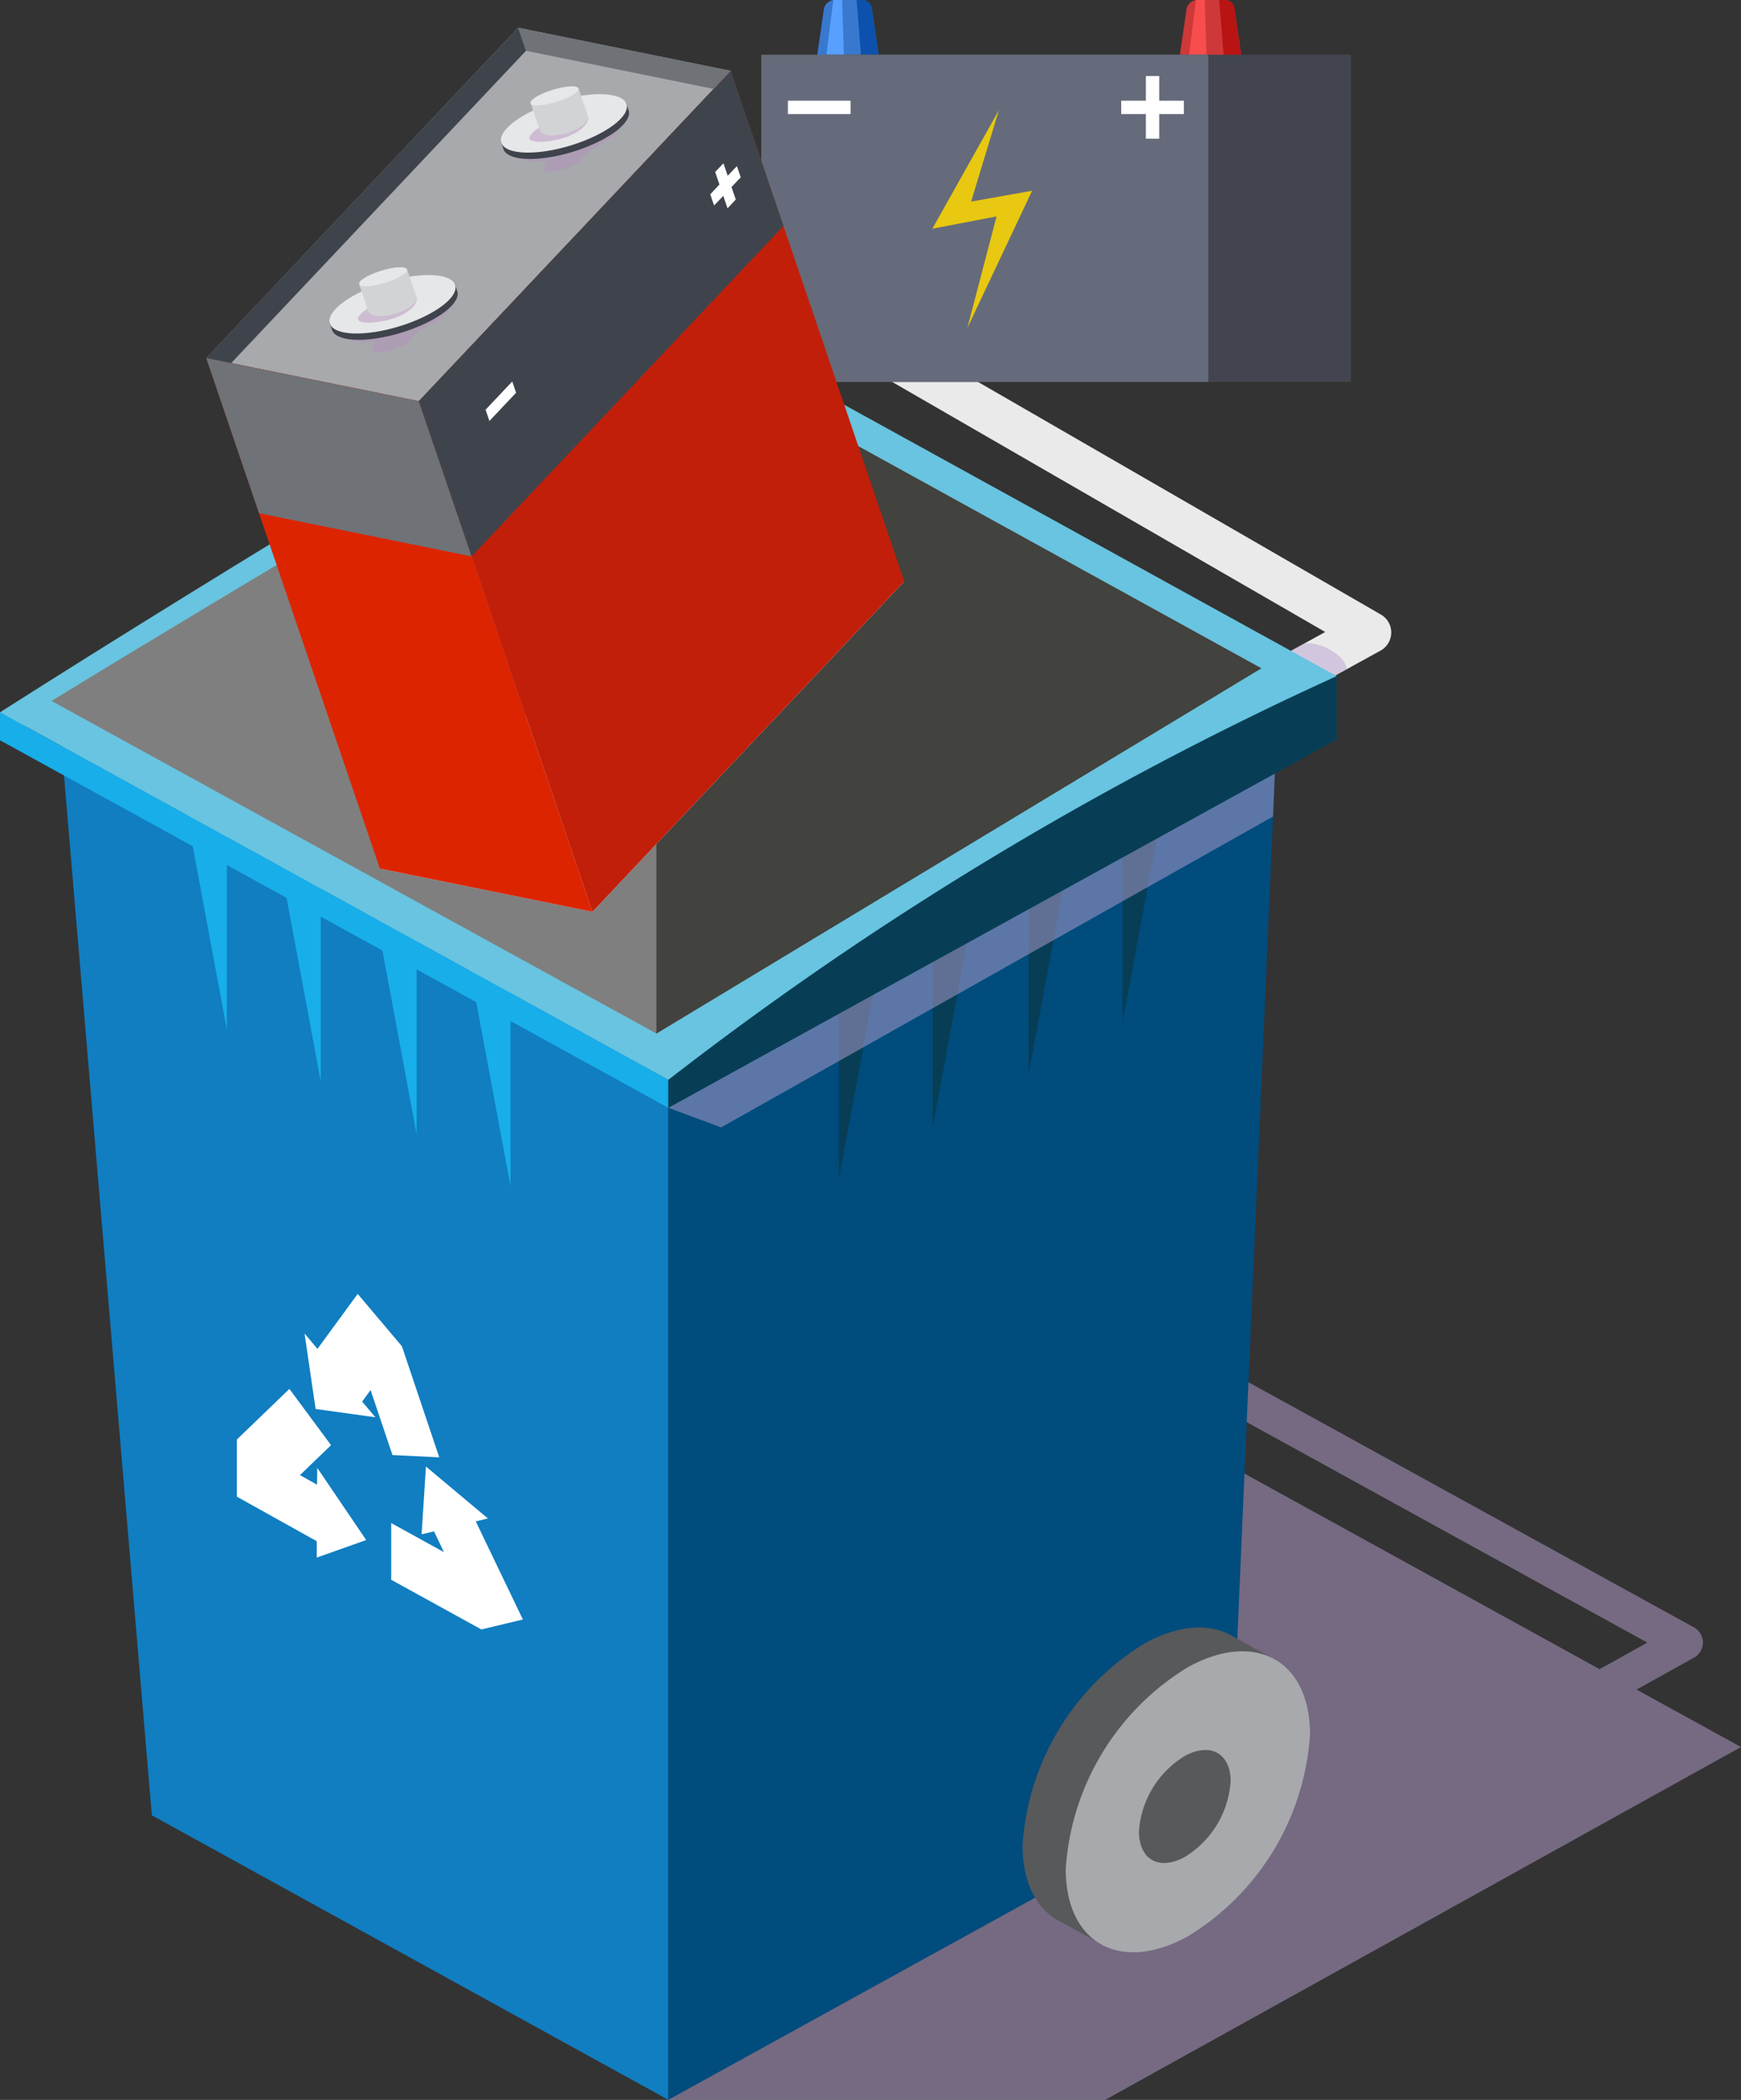 <svg xmlns="http://www.w3.org/2000/svg" xmlns:xlink="http://www.w3.org/1999/xlink" width="90.607" height="109.23" viewBox="0 0 90.607 109.23">
  <rect x="0" y="0" width="90.607" height="109.23" fill="#333333" stroke="none"/>
  <defs>
    <clipPath id="clip-path">
      <path id="パス_982" data-name="パス 982" d="M3044.122,875.724h-3.33l.457-3.138a.225.225,0,0,1,.222-.192h1.743a.488.488,0,0,1,.483.418Z" fill="none"/>
    </clipPath>
    <clipPath id="clip-path-2">
      <path id="パス_986" data-name="パス 986" d="M3062.994,875.724h-3.33l.457-3.138a.225.225,0,0,1,.222-.192h1.743a.488.488,0,0,1,.483.418Z" fill="none"/>
    </clipPath>
  </defs>
  <g id="グループ_746" data-name="グループ 746" transform="translate(-2998.329 -872.394)">
    <g id="グループ_728" data-name="グループ 728">
      <path id="パス_955" data-name="パス 955" d="M3083.5,960.281l2.97-1.65a.9.9,0,0,0,0-1.595l-26-14.3a.989.989,0,0,0-1.319.338.9.9,0,0,0,.355,1.258l24.556,13.505-2.485,1.382-39.487-21.736v4.94l-8.979-4.94v44.139h22.737l33.088-18.353Z" fill="#b9a3d3" opacity="0.5" style="mix-blend-mode: multiply;isolation: isolate"/>
      <path id="パス_956" data-name="パス 956" d="M3063.056,909.981a1.165,1.165,0,0,1-1-.551,1.081,1.081,0,0,1,.423-1.51l4.82-2.652-28.138-16.239-5.975,3.306a1.19,1.19,0,0,1-1.581-.4,1.081,1.081,0,0,1,.422-1.509l6.57-3.632a1.194,1.194,0,0,1,1.176.009l30.4,17.546a1.077,1.077,0,0,1-.018,1.9l-6.517,3.585A1.164,1.164,0,0,1,3063.056,909.981Z" fill="#eaeaea"/>
      <path id="パス_957" data-name="パス 957" d="M3068.409,907.2c-.031-.8-1.67-1.542-2.268-1.3l-.825.452,2.4,1.23Z" fill="#b9a3d3" opacity="0.5" style="mix-blend-mode: multiply;isolation: isolate"/>
      <path id="パス_958" data-name="パス 958" d="M3037.221,890.1a2.158,2.158,0,0,0-2.267-1.3l-.825.454,2.4,1.229Z" fill="#b9a3d3" opacity="0.5" style="mix-blend-mode: multiply;isolation: isolate"/>
      <path id="パス_959" data-name="パス 959" d="M3001.443,910.173l4.789,56.648,26.879,14.8,0-54.008Z" fill="#107ec1"/>
      <path id="パス_960" data-name="パス 960" d="M3064.783,910.173l-2.4,55.324-29.277,16.126,0-54.008Z" fill="#004c7d"/>
      <path id="パス_961" data-name="パス 961" d="M3064.736,958.746l-2.305-1.268h0c-1.149-.655-2.754-.574-4.528.4a13.292,13.292,0,0,0-6.356,10.5c0,2.006.771,3.392,2,3.99v0l2.12,1.17.616-1.005a7.036,7.036,0,0,0,1.619-.662,13.29,13.29,0,0,0,6.354-10.5,6.245,6.245,0,0,0-.184-1.557Z" fill="#58595b"/>
      <path id="パス_962" data-name="パス 962" d="M3060.149,959.117a13.291,13.291,0,0,0-6.356,10.5c0,3.868,2.847,5.434,6.356,3.5a13.291,13.291,0,0,0,6.356-10.5C3066.5,958.751,3063.658,957.184,3060.149,959.117Z" fill="#a7a9ac"/>
      <path id="パス_963" data-name="パス 963" d="M3059.989,963.735c1.315-.723,2.385-.137,2.385,1.314a4.987,4.987,0,0,1-2.385,3.936c-1.319.724-2.385.137-2.385-1.314A4.979,4.979,0,0,1,3059.989,963.735Z" fill="#58595b"/>
      <path id="パス_964" data-name="パス 964" d="M3061.228,963.431a1.836,1.836,0,0,1,.349,1.178,4.987,4.987,0,0,1-2.381,3.936,2.091,2.091,0,0,1-1.255.3c.418.524,1.172.61,2.033.137a4.989,4.989,0,0,0,2.383-3.938C3062.357,964.1,3061.907,963.522,3061.228,963.431Z" fill="#58595b" style="mix-blend-mode: multiply;isolation: isolate"/>
      <path id="パス_965" data-name="パス 965" d="M3041.983,922.745V933.74l2.28-12.244Z" fill="#073e56"/>
      <path id="パス_966" data-name="パス 966" d="M3046.868,920.046v10.992l2.28-12.243Z" fill="#073e56"/>
      <path id="パス_967" data-name="パス 967" d="M3051.859,917.3v10.991l2.28-12.244Z" fill="#073e56"/>
      <path id="パス_968" data-name="パス 968" d="M3056.747,914.594v10.994l2.277-12.243Z" fill="#073e56"/>
      <path id="パス_969" data-name="パス 969" d="M3024.9,923.114v10.994l-2.28-12.245Z" fill="#18aeea"/>
      <path id="パス_970" data-name="パス 970" d="M3020.012,920.413v10.993l-2.277-12.242Z" fill="#18aeea"/>
      <path id="パス_971" data-name="パス 971" d="M3015.023,917.661v10.994l-2.28-12.245Z" fill="#18aeea"/>
      <path id="パス_972" data-name="パス 972" d="M3010.136,914.961v10.994l-2.28-12.244Z" fill="#18aeea"/>
      <path id="パス_973" data-name="パス 973" d="M3067.9,907.566l-34.786-19.156c-5.877,3.231-23.011,13.534-34.782,21.034V910.9l1.322-.727,33.46,18.393Z" fill="#68c4e0"/>
      <path id="パス_974" data-name="パス 974" d="M3063.973,907.154l-31.484-17.338c-4.8,3.142-20.38,12.243-31.48,19.038l31.48,17.3Z" fill="#7f7f7f"/>
      <path id="パス_975" data-name="パス 975" d="M2998.329,909.444V910.9l34.782,19.12v-1.454Z" fill="#18aeea"/>
      <path id="パス_976" data-name="パス 976" d="M3033.111,930.018l2.747,1.02,28.724-16.172.1-2.388Z" fill="#b9a3d3" opacity="0.5" style="mix-blend-mode: multiply;isolation: isolate"/>
      <path id="パス_977" data-name="パス 977" d="M3033.111,928.564v1.454l34.786-19.157v-3.3A174.606,174.606,0,0,0,3033.111,928.564Z" fill="#073e56"/>
      <path id="パス_978" data-name="パス 978" d="M3032.489,889.816v36.342l31.484-19Z" fill="#42423e"/>
    </g>
    <g id="グループ_744" data-name="グループ 744">
      <g id="グループ_733" data-name="グループ 733">
        <path id="パス_979" data-name="パス 979" d="M3044.122,875.724h-3.33l.414-2.838a.574.574,0,0,1,.568-.492h1.412a.521.521,0,0,1,.515.446Z" fill="#3879cf"/>
        <g id="グループ_730" data-name="グループ 730">
          <g id="グループ_729" data-name="グループ 729" clip-path="url(#clip-path)">
            <path id="パス_980" data-name="パス 980" d="M3041.706,872.332l-.429,3.392.989.087-.114-3.459a.224.224,0,0,0-.243-.216h0A.224.224,0,0,0,3041.706,872.332Z" fill="#57a0ff"/>
            <path id="パス_981" data-name="パス 981" d="M3042.856,871.77l.347,4.267,1.977-.555a8.049,8.049,0,0,0-.069-2.082,10.662,10.662,0,0,0-.625-1.266C3044.4,872.082,3042.856,871.77,3042.856,871.77Z" fill="#0c51ad"/>
          </g>
        </g>
        <path id="パス_983" data-name="パス 983" d="M3062.994,875.724h-3.33l.414-2.838a.574.574,0,0,1,.568-.492h1.412a.522.522,0,0,1,.516.446Z" fill="#cf3838"/>
        <g id="グループ_732" data-name="グループ 732">
          <g id="グループ_731" data-name="グループ 731" clip-path="url(#clip-path-2)">
            <path id="パス_984" data-name="パス 984" d="M3060.578,872.332l-.429,3.392.989.087-.113-3.459a.225.225,0,0,0-.243-.216h0A.224.224,0,0,0,3060.578,872.332Z" fill="#f74d4d"/>
            <path id="パス_985" data-name="パス 985" d="M3061.728,871.77l.347,4.267,1.977-.555a8,8,0,0,0-.069-2.082,10.586,10.586,0,0,0-.625-1.266C3063.272,872.082,3061.728,871.77,3061.728,871.77Z" fill="#b81414"/>
          </g>
        </g>
        <rect id="長方形_426" data-name="長方形 426" width="27.383" height="17.022" transform="translate(3041.254 875.239)" fill="#42454f"/>
        <rect id="長方形_427" data-name="長方形 427" width="23.266" height="17.022" transform="translate(3037.947 875.239)" fill="#656b7a"/>
        <rect id="長方形_428" data-name="長方形 428" width="3.261" height="0.694" transform="translate(3039.334 877.633)" fill="#fff"/>
        <rect id="長方形_429" data-name="長方形 429" width="3.261" height="0.694" transform="translate(3056.68 877.633)" fill="#fff"/>
        <rect id="長方形_430" data-name="長方形 430" width="3.261" height="0.694" transform="translate(3058.658 876.349) rotate(90)" fill="#fff"/>
        <path id="パス_987" data-name="パス 987" d="M3050.313,878.127l-1.442,4.752,3.173-.562-3.37,7.135,1.518-5.8-3.34.638Z" fill="#e8c810"/>
      </g>
      <path id="パス_988" data-name="パス 988" d="M3025.295,873.835l-16.231,17.184,11.062,2.245,16.232-17.183Z" fill="#a7a9ac"/>
      <path id="パス_989" data-name="パス 989" d="M3034.329,900.389,3018.1,917.574l11.063,2.247,16.231-17.186Z" fill="#e6e7e8"/>
      <path id="パス_990" data-name="パス 990" d="M3009.064,891.019l9.035,26.555,11.063,2.247-9.035-26.557Z" fill="#dd2400"/>
      <path id="パス_991" data-name="パス 991" d="M3036.358,876.081l9.034,26.554-16.231,17.186-9.035-26.557Z" fill="#c11f0a"/>
      <path id="パス_992" data-name="パス 992" d="M3020.126,893.264l-11.062-2.245,2.746,8.071,11.063,2.247Z" fill="#6f7277"/>
      <path id="パス_993" data-name="パス 993" d="M3022.873,901.337l16.23-17.188-2.744-8.068-16.232,17.183Z" fill="#3f444c"/>
      <g id="グループ_742" data-name="グループ 742">
        <g id="グループ_737" data-name="グループ 737">
          <path id="パス_994" data-name="パス 994" d="M3022.091,887.852s-.248,1-1.972,1.748l-.478.535c-.211.327-1.769.788-1.97.516l.175-.506a2.823,2.823,0,0,1-2.124-.429Z" fill="#b493bc" opacity="0.5" style="mix-blend-mode: multiply;isolation: isolate"/>
          <g id="グループ_736" data-name="グループ 736">
            <g id="グループ_735" data-name="グループ 735">
              <g id="グループ_734" data-name="グループ 734">
                <path id="パス_995" data-name="パス 995" d="M3021.808,887.219a5.267,5.267,0,0,0-3.331.191,5.071,5.071,0,0,0-2.811,1.71l-.184.058.129.38c.214.629,1.841.687,3.64.13s3.088-1.518,2.874-2.147l-.129-.38Z" fill="#3f444c"/>
                <path id="パス_996" data-name="パス 996" d="M3018.366,887.083c-1.8.557-3.082,1.514-2.867,2.145s1.842.689,3.641.132,3.087-1.519,2.873-2.148S3020.167,886.525,3018.366,887.083Z" fill="#e6e7e8"/>
              </g>
              <path id="パス_997" data-name="パス 997" d="M3018.343,888.051c-.86.266-1.449.756-1.376.971s.919.22,1.774-.045c.941-.289,1.389-.851,1.258-1.148C3019.926,887.614,3019.2,887.785,3018.343,888.051Z" fill="#b493bc" opacity="0.5" style="mix-blend-mode: multiply;isolation: isolate"/>
              <path id="パス_998" data-name="パス 998" d="M3018.178,886.532c-.687.213-1.2.522-1.143.689l.464,1.362c.224.675,2.723-.071,2.494-.772l-.463-1.363C3019.473,886.282,3018.871,886.318,3018.178,886.532Z" fill="#d1d3d4"/>
            </g>
            <path id="パス_999" data-name="パス 999" d="M3018.16,886.478c-.689.214-1.2.527-1.141.7s.664.139,1.352-.074,1.2-.527,1.141-.7S3018.849,886.265,3018.16,886.478Z" fill="#e6e7e8"/>
          </g>
        </g>
        <g id="グループ_741" data-name="グループ 741">
          <path id="パス_1000" data-name="パス 1000" d="M3031.01,878.446s-.248,1-1.969,1.748l-.479.534c-.208.328-1.771.789-1.967.515l.167-.5a2.824,2.824,0,0,1-2.121-.433Z" fill="#b493bc" opacity="0.5" style="mix-blend-mode: multiply;isolation: isolate"/>
          <g id="グループ_740" data-name="グループ 740">
            <g id="グループ_739" data-name="グループ 739">
              <g id="グループ_738" data-name="グループ 738">
                <path id="パス_1001" data-name="パス 1001" d="M3030.729,877.81a5.284,5.284,0,0,0-3.333.193,5.042,5.042,0,0,0-2.809,1.709l-.187.058.13.379c.214.631,1.846.688,3.641.132s3.088-1.517,2.873-2.149l-.129-.379Z" fill="#3f444c"/>
                <path id="パス_1002" data-name="パス 1002" d="M3027.284,877.674c-1.795.556-3.08,1.519-2.866,2.147s1.845.686,3.641.131,3.087-1.519,2.873-2.148S3029.086,877.117,3027.284,877.674Z" fill="#e6e7e8"/>
              </g>
              <path id="パス_1003" data-name="パス 1003" d="M3027.262,878.643c-.857.265-1.449.758-1.376.971s.919.22,1.78-.047c.942-.288,1.384-.848,1.254-1.147C3028.848,878.209,3028.119,878.378,3027.262,878.643Z" fill="#b493bc" opacity="0.5" style="mix-blend-mode: multiply;isolation: isolate"/>
              <path id="パス_1004" data-name="パス 1004" d="M3027.1,877.124c-.685.211-1.195.523-1.138.689l.463,1.362c.22.678,2.721-.072,2.493-.772l-.464-1.361C3028.4,876.875,3027.79,876.909,3027.1,877.124Z" fill="#d1d3d4"/>
            </g>
            <path id="パス_1005" data-name="パス 1005" d="M3027.079,877.071c-.688.213-1.2.526-1.14.7s.663.137,1.352-.077,1.2-.526,1.141-.7S3027.767,876.858,3027.079,877.071Z" fill="#e6e7e8"/>
          </g>
        </g>
      </g>
      <g id="グループ_743" data-name="グループ 743">
        <path id="パス_1006" data-name="パス 1006" d="M3025.295,873.835l.41,1.2,9.764,1.985.889-.942Z" fill="#6f7277"/>
        <path id="パス_1007" data-name="パス 1007" d="M3025.295,873.835l.41,1.2-15.345,16.246-1.3-.266Z" fill="#3f444c"/>
      </g>
      <path id="パス_1008" data-name="パス 1008" d="M3036.2,881.537l-.221-.649-.43.454.222.652-.479.507.2.582.479-.5.22.647.429-.456-.221-.651.481-.505-.2-.583Z" fill="#fff"/>
      <path id="パス_1009" data-name="パス 1009" d="M3023.8,894.291l1.388-1.47-.2-.584-1.388,1.47Z" fill="#fff"/>
    </g>
    <g id="グループ_745" data-name="グループ 745">
      <path id="パス_1010" data-name="パス 1010" d="M3023.089,951.531l.632-.152-3.224-2.7-.227,3.526.645-.156.519,1.083-2.746-1.513v2.95l4.672,2.573.021.011,2.16-.518Z" fill="#fff"/>
      <path id="パス_1011" data-name="パス 1011" d="M3017.615,944.7l1.139,3.381,2.435.12-1.933-5.748.006-.008-.018-.019v-.006h0l-2.3-2.722-2.093,2.861-.672-.8.576,3.926,3.112.432-.692-.814Z" fill="#fff"/>
      <path id="パス_1012" data-name="パス 1012" d="M3014.83,949.625l-.89-.5,1.617-1.558-2.167-2.926-2.734,2.632v2.973l4.157,2.316,0,.853,2.574-.913-2.547-3.753Z" fill="#fff"/>
    </g>
  </g>
</svg>
